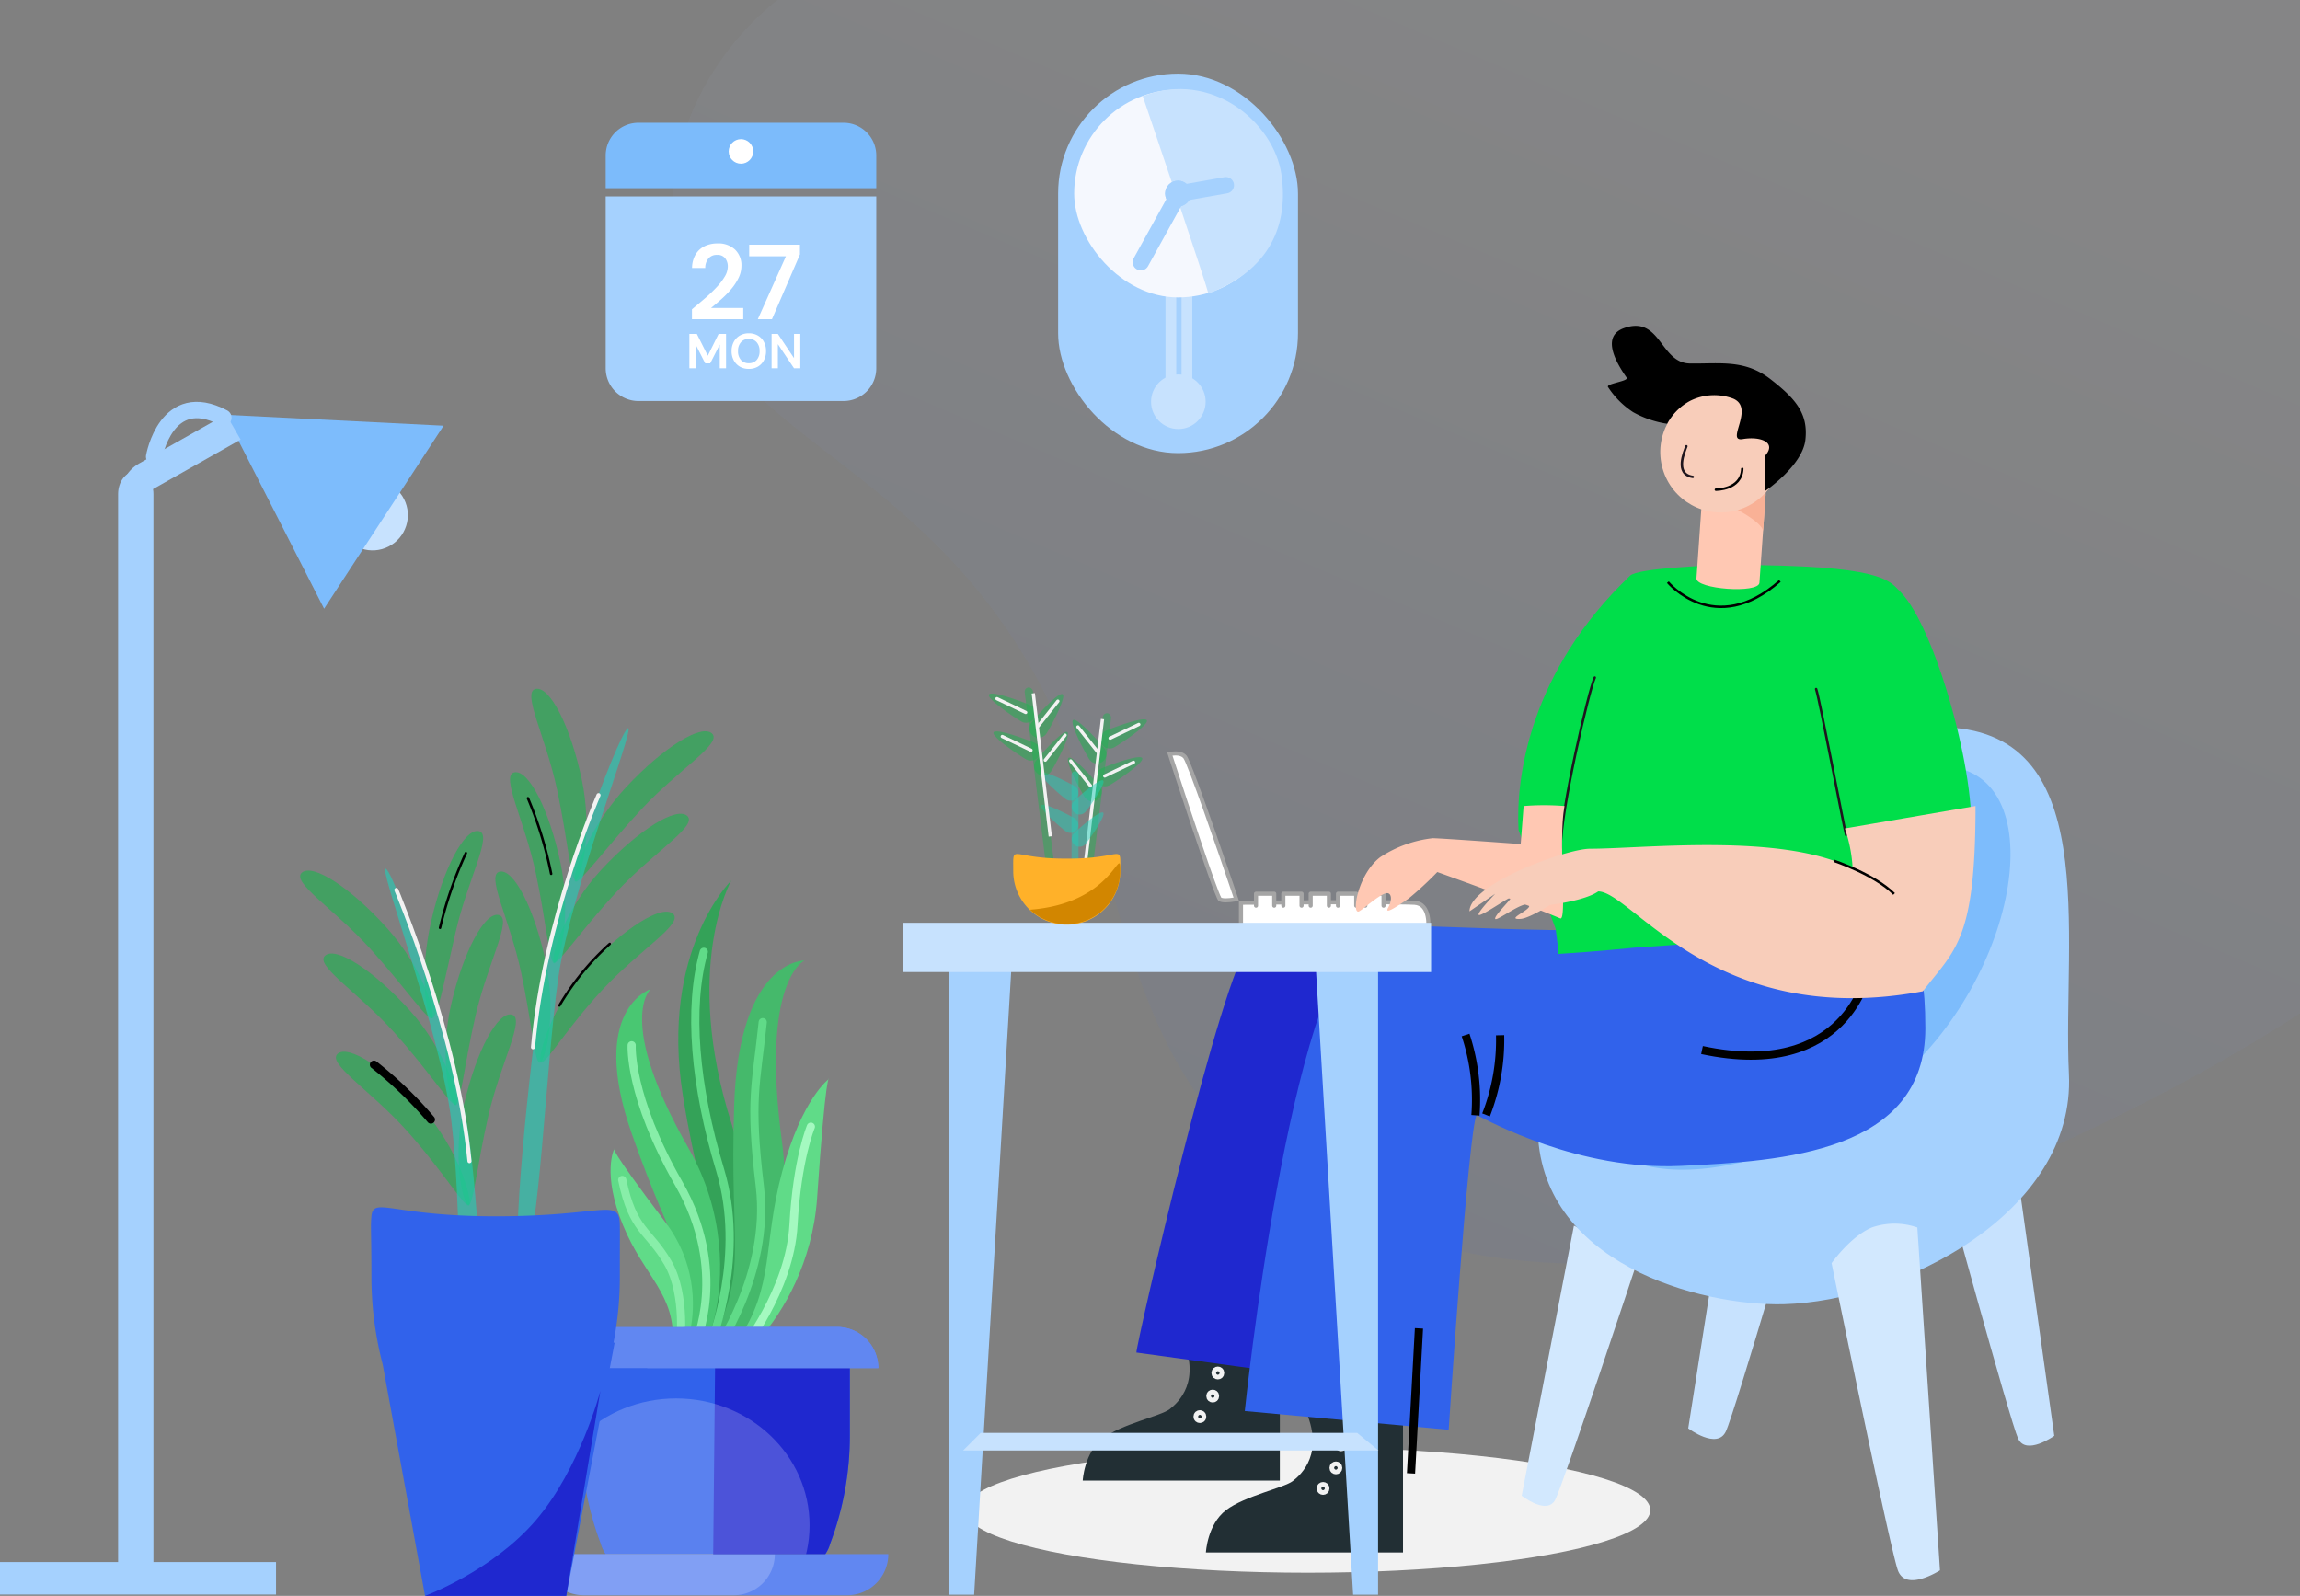 <svg xmlns="http://www.w3.org/2000/svg" xmlns:xlink="http://www.w3.org/1999/xlink" width="281" height="194.997" viewBox="0 0 281 194.997">
  <rect x="0" y="0" width="281" height="194.997" fill="#808080" stroke="none"/>
  <defs>
    <linearGradient id="linear-gradient" x1="0.917" y1="0.192" x2="0.5" y2="1" gradientUnits="objectBoundingBox">
      <stop offset="0" stop-color="#eaf0fc"/>
      <stop offset="1" stop-color="#3162eb"/>
    </linearGradient>
    <clipPath id="clip-path">
      <rect id="Rectangle_4" data-name="Rectangle 4" width="50.119" height="58.533" fill="#fff" stroke="#707070" stroke-width="1"/>
    </clipPath>
    <clipPath id="clip-path-2">
      <path id="Path_2963" data-name="Path 2963" d="M5806.175-6894.563a4.305,4.305,0,0,1-.606-1.307,37.282,37.282,0,0,1-2.394-13.2v-8.518h32.835v8.518a37.282,37.282,0,0,1-2.394,13.2,4.3,4.3,0,0,1-.606,1.307Z" transform="translate(-5803.176 6917.588)" fill="#1f28cf" opacity="0.8"/>
    </clipPath>
  </defs>
  <g id="charachter" transform="translate(-1192 -151)">
    <path id="bg" d="M41.6,0h186V123.82s-58.08,39.013-103.25,28.93S87.605,107.3,72.374,81.257,34.507,53.22,29.671,32.665,41.6,0,41.6,0Z" transform="translate(1245.401 151)" opacity="0.05" fill="url(#linear-gradient)"/>
    <g id="charachter-2" data-name="charachter" transform="translate(1259 178)">
      <g id="Group_2093" data-name="Group 2093" transform="translate(75.601 64.806)">
        <g id="Path_1541" data-name="Path 1541" transform="translate(-5244.629 -1869.637)" fill="#fff" stroke-linecap="round" stroke-linejoin="round">
          <path d="M 5276.534 1891.096 L 5253.643 1891.096 L 5253.643 1888.137 C 5255.093 1888.125 5262.583 1888.068 5268.266 1888.068 C 5271.954 1888.068 5274.167 1888.092 5274.846 1888.138 C 5275.327 1888.172 5275.697 1888.352 5275.976 1888.692 C 5276.562 1889.406 5276.562 1890.606 5276.534 1891.096 Z" stroke="none"/>
          <path d="M 5268.265 1888.318 C 5262.854 1888.318 5255.805 1888.37 5253.893 1888.385 L 5253.893 1890.846 L 5276.295 1890.846 C 5276.302 1890.26 5276.214 1889.375 5275.782 1888.85 C 5275.549 1888.567 5275.237 1888.416 5274.829 1888.388 C 5274.156 1888.342 5271.948 1888.318 5268.266 1888.318 L 5268.265 1888.318 M 5268.266 1887.818 C 5271.447 1887.818 5274.09 1887.836 5274.863 1887.889 C 5277.181 1888.049 5276.764 1891.346 5276.764 1891.346 L 5253.393 1891.346 L 5253.393 1887.889 C 5253.393 1887.889 5261.905 1887.818 5268.266 1887.818 Z" stroke="none" fill="#a5a5a5"/>
        </g>
        <g id="Path_1542" data-name="Path 1542" transform="translate(-5239.999 -1822.472)" fill="#fff" stroke-linecap="round" stroke-linejoin="round">
          <path d="M 5247.156 1840.681 C 5246.692 1840.681 5246.503 1840.596 5246.429 1840.54 C 5245.955 1839.908 5242.553 1829.697 5240.319 1822.797 C 5240.494 1822.761 5240.745 1822.722 5241.014 1822.722 C 5241.543 1822.722 5241.933 1822.866 5242.173 1823.151 C 5242.688 1823.763 5246.166 1833.781 5248.437 1840.537 C 5248.131 1840.596 5247.615 1840.681 5247.156 1840.681 Z" stroke="none"/>
          <path d="M 5247.156 1840.431 C 5247.475 1840.431 5247.826 1840.388 5248.107 1840.342 C 5245.944 1833.916 5242.517 1824.044 5241.979 1823.309 C 5241.789 1823.085 5241.464 1822.972 5241.014 1822.972 C 5240.885 1822.972 5240.76 1822.982 5240.646 1822.996 C 5242.743 1829.463 5246.04 1839.358 5246.61 1840.357 C 5246.668 1840.383 5246.82 1840.431 5247.156 1840.431 M 5247.156 1840.931 C 5246.785 1840.931 5246.444 1840.879 5246.259 1840.724 C 5245.703 1840.257 5239.999 1822.619 5239.999 1822.619 C 5239.999 1822.619 5240.466 1822.472 5241.014 1822.472 C 5241.487 1822.472 5242.02 1822.581 5242.364 1822.99 C 5243.106 1823.871 5248.763 1840.724 5248.763 1840.724 C 5248.763 1840.724 5247.897 1840.931 5247.156 1840.931 Z" stroke="none" fill="#a5a5a5"/>
        </g>
        <path id="Path_1543" data-name="Path 1543" d="M5233.5,1886.461V1885h2.226v1.461" transform="translate(-5222.649 -1867.603)" fill="#fff" stroke="#a5a5a5" stroke-linecap="round" stroke-linejoin="round" stroke-width="0.5"/>
        <path id="Path_1544" data-name="Path 1544" d="M5233.5,1886.461V1885h2.226v1.461" transform="translate(-5219.311 -1867.603)" fill="#fff" stroke="#a5a5a5" stroke-linecap="round" stroke-linejoin="round" stroke-width="0.5"/>
        <path id="Path_1545" data-name="Path 1545" d="M5233.5,1886.461V1885h2.226v1.461" transform="translate(-5215.971 -1867.603)" fill="#fff" stroke="#a5a5a5" stroke-linecap="round" stroke-linejoin="round" stroke-width="0.5"/>
        <path id="Path_1546" data-name="Path 1546" d="M5233.5,1886.461V1885h2.226v1.461" transform="translate(-5212.633 -1867.603)" fill="#fff" stroke="#a5a5a5" stroke-linecap="round" stroke-linejoin="round" stroke-width="0.5"/>
        <path id="Path_1547" data-name="Path 1547" d="M5233.5,1886.461V1885h2.226v1.461" transform="translate(-5209.294 -1867.603)" fill="#fff" stroke="#a5a5a5" stroke-linecap="round" stroke-linejoin="round" stroke-width="0.5"/>
      </g>
      <g id="Group_2499" data-name="Group 2499" transform="translate(-67 13.165)">
        <circle id="Ellipse_267" data-name="Ellipse 267" cx="4.312" cy="4.312" r="4.312" transform="matrix(0.454, 0.891, -0.891, 0.454, 47.403, 16.975)" fill="#c7e2fe"/>
        <path id="Path_2294" data-name="Path 2294" d="M4.318,134.782H0V2.769C0,1.24.967,0,2.159,0S4.318,1.24,4.318,2.769Z" transform="translate(14.429 17.429)" fill="#a5d1fe"/>
        <path id="Polygon_10" data-name="Polygon 10" d="M13.3,0l13.3,23.16H0Z" transform="matrix(0.454, 0.891, -0.891, 0.454, 48.156, 0)" fill="#7dbcfc"/>
        <path id="Path_2293" data-name="Path 2293" d="M.109,0H3.672L3.563,12.209c0,1.633-.8,2.957-1.782,2.957S0,13.841,0,12.209Z" transform="translate(27.563 10.365) rotate(60)" fill="#a5d1fe"/>
        <rect id="Rectangle_283" data-name="Rectangle 283" width="33.725" height="3.972" transform="translate(0 150.701)" fill="#a5d1fe"/>
        <path id="Path_2295" data-name="Path 2295" d="M6.938,0S7.7,8.553,0,6.79" transform="matrix(-0.966, -0.259, 0.259, -0.966, 25.531, 17.429)" fill="none" stroke="#a5d1fe" stroke-linecap="round" stroke-width="2"/>
      </g>
      <g id="Group_2513" data-name="Group 2513" transform="translate(50.933 149.87)">
        <ellipse id="Ellipse_383" data-name="Ellipse 383" cx="41.847" cy="7.649" rx="41.847" ry="7.649" fill="#f2f2f2"/>
      </g>
      <g id="Group_2512" data-name="Group 2512" transform="translate(118.913 61.859)">
        <g id="Group_1" data-name="Group 1">
          <path id="Path_5" data-name="Path 5" d="M1543.78,431.1l-6.38,33s3.092,2.441,4.1.488,10.123-29.424,10.123-29.424Z" transform="translate(-1537.4 -370.201)" fill="#d2e8fe"/>
          <path id="Path_6" data-name="Path 6" d="M1605.726,393.4l-5.826,37.041s3.515,2.637,4.59.391c1.074-2.213,10.122-33.2,10.122-33.2Z" transform="translate(-1579.557 -344.772)" fill="#c7e2fe"/>
          <path id="Path_7" data-name="Path 7" d="M1704.093,400.1l5.013,35.771s-3.45,2.474-4.427.325-9.179-32.126-9.179-32.126Z" transform="translate(-1644.04 -349.291)" fill="#c7e2fe"/>
          <path id="Path_8" data-name="Path 8" d="M1592.451,244c20.115,0,15.038,25.323,15.851,42.379s-20.636,27.732-34.827,28.122c-10.09.26-30.075-4.947-30.075-21.775C1543.335,266.361,1572.336,244,1592.451,244Z" transform="translate(-1541.447 -244)" fill="#a5d1fe"/>
          <path id="Path_9" data-name="Path 9" d="M1604.42,258.506c13.128,1.627,7.866,27.938-8.505,39.948-12.953,10.709-36.715,14.615-36.715-1.595S1585.411,256.422,1604.42,258.506Z" transform="translate(-1552.104 -253.699)" fill="#7dbcfc"/>
          <path id="Path_10" data-name="Path 10" d="M1664.181,430.781l2.767,41.891s-4.166,2.7-5.143,0-8.1-37.529-8.1-37.529,2.279-3.255,4.915-4.362A8.446,8.446,0,0,1,1664.181,430.781Z" transform="translate(-1615.846 -369.654)" fill="#d2e8fe"/>
        </g>
      </g>
      <g id="Group_2495" data-name="Group 2495" transform="translate(65.28 12.289)">
        <g id="Group_2492" data-name="Group 2492" transform="translate(0 73.838)">
          <g id="Group_2290" data-name="Group 2290" transform="translate(15.049 58.971)">
            <path id="Path_2265" data-name="Path 2265" d="M264.992,396.523V413.7H240.91s.177-3.423,2.453-5.164,7.08-2.732,8.151-3.553,3.971-3.449,1.463-8.883" transform="translate(-240.91 -396.105)" fill="#222f34"/>
            <g id="Ellipse_258" data-name="Ellipse 258" transform="translate(15.724 3.658)" fill="none" stroke="#f2f2f2" stroke-width="1">
              <ellipse cx="0.784" cy="0.784" rx="0.784" ry="0.784" stroke="none"/>
              <ellipse cx="0.784" cy="0.784" rx="0.284" ry="0.284" fill="none"/>
            </g>
            <g id="Ellipse_259" data-name="Ellipse 259" transform="translate(15.097 6.479)" fill="none" stroke="#f2f2f2" stroke-width="1">
              <ellipse cx="0.784" cy="0.784" rx="0.784" ry="0.784" stroke="none"/>
              <ellipse cx="0.784" cy="0.784" rx="0.284" ry="0.284" fill="none"/>
            </g>
            <g id="Ellipse_260" data-name="Ellipse 260" transform="translate(13.53 8.987)" fill="none" stroke="#f2f2f2" stroke-width="1">
              <ellipse cx="0.784" cy="0.784" rx="0.784" ry="0.784" stroke="none"/>
              <ellipse cx="0.784" cy="0.784" rx="0.284" ry="0.284" fill="none"/>
            </g>
          </g>
          <g id="Group_2291" data-name="Group 2291" transform="translate(0 50.193)">
            <path id="Path_2265-2" data-name="Path 2265" d="M264.992,396.523V413.7H240.91s.177-3.423,2.453-5.164,7.08-2.732,8.151-3.553,3.971-3.449,1.463-8.883" transform="translate(-240.91 -396.105)" fill="#222f34"/>
            <g id="Ellipse_258-2" data-name="Ellipse 258" transform="translate(15.724 3.658)" fill="none" stroke="#f2f2f2" stroke-width="1">
              <ellipse cx="0.784" cy="0.784" rx="0.784" ry="0.784" stroke="none"/>
              <ellipse cx="0.784" cy="0.784" rx="0.284" ry="0.284" fill="none"/>
            </g>
            <g id="Ellipse_259-2" data-name="Ellipse 259" transform="translate(15.097 6.479)" fill="none" stroke="#f2f2f2" stroke-width="1">
              <ellipse cx="0.784" cy="0.784" rx="0.784" ry="0.784" stroke="none"/>
              <ellipse cx="0.784" cy="0.784" rx="0.284" ry="0.284" fill="none"/>
            </g>
            <g id="Ellipse_260-2" data-name="Ellipse 260" transform="translate(13.53 8.987)" fill="none" stroke="#f2f2f2" stroke-width="1">
              <ellipse cx="0.784" cy="0.784" rx="0.784" ry="0.784" stroke="none"/>
              <ellipse cx="0.784" cy="0.784" rx="0.284" ry="0.284" fill="none"/>
            </g>
          </g>
          <path id="Path_2267" data-name="Path 2267" d="M234.908,226.166c-1.615-.479-17.678-3.1-21.173.344s-13.914,48.914-13.914,50.05l24.635,3.383-4.391-25.227" transform="translate(-193.264 -224.421)" fill="#1f28cf"/>
          <path id="Path_2268" data-name="Path 2268" d="M99.624,225.513c.4,2.015,3.057,1.109,3.057,12.085,0,15.181-17.468,16.251-29.895,16.829s-23.407-5.464-24.926-6.219c-1.009,1.684-3.417,38.457-3.417,38.457l-24.911-2.29s5.413-52.419,14.973-58.862c1.8-1.2,17.244.6,34.611,0C78.986,225.619,98.9,225.39,99.624,225.513Z" transform="translate(0.268 -225.091)" fill="#3162eb"/>
          <path id="Path_2269" data-name="Path 2269" d="M5194.493,1945.315a25.178,25.178,0,0,0-1.205-9.815" transform="translate(-5146.512 -1922.163)" fill="none" stroke="#000" stroke-width="1"/>
          <path id="Path_2270" data-name="Path 2270" d="M.073,0A25.175,25.175,0,0,0,1.278,9.815" transform="translate(49.346 23.125) rotate(-163)" fill="none" stroke="#000" stroke-width="1"/>
          <path id="Path_2271" data-name="Path 2271" d="M6.112,0,0,16.664" transform="translate(35.236 50.971) rotate(-17)" fill="none" stroke="#000" stroke-width="1"/>
          <path id="Path_2272" data-name="Path 2272" d="M20.063,0S17.772,13.221,0,9.744" transform="matrix(1, 0.017, -0.017, 1, 75.826, 5.432)" fill="none" stroke="#000" stroke-width="1"/>
        </g>
        <g id="Group_2224" data-name="Group 2224" transform="translate(33.368 26.192)">
          <path id="Path_2409" data-name="Path 2409" d="M9.285,130.8,4.757,118.75C4.4,112.318,6.127,99.334,18.4,87.661c.868-.872,9.457-1.3,12.537-1.3,18.361,0,19.072,1.883,20.458,3.266,4.292,4.285,9.47,22.871,8.576,30.375S42.1,131.522,42.1,131.522l-23.038,1.587s-5.057.518-9.427.775C9.542,132.544,9.285,130.8,9.285,130.8Z" transform="translate(15.12 -82.808)" fill="#00de4a"/>
          <path id="Path_2412" data-name="Path 2412" d="M12.128.618S3.918-2.927,0,6.962" transform="matrix(-0.891, -0.454, 0.454, -0.891, 48.647, 11.709)" fill="none" stroke="#000" stroke-width="0.3"/>
          <path id="Path_2413" data-name="Path 2413" d="M139.343,130.08c-.715,1.522-4.163,16.17-4.163,20.812" transform="translate(-110.154 -112.766)" fill="none" stroke="#1f161e" stroke-linecap="round" stroke-miterlimit="10" stroke-width="0.3"/>
          <path id="Path_2414" data-name="Path 2414" d="M49.26,134c.436,1.254,3.263,16.245,3.659,17.821" transform="translate(6.974 -115.286)" fill="none" stroke="#1f161e" stroke-linecap="round" stroke-miterlimit="10" stroke-width="0.3"/>
          <path id="Path_2415" data-name="Path 2415" d="M131,181.723c1.031,0,10.756.715,10.756.715l.357-4.646a30.86,30.86,0,0,1,5,0c-.8,4.02.357,14.169-.536,13.722-4.839-2.027-15.009-5.657-15.009-5.657a42.6,42.6,0,0,1-3.513,3.248c-.919.613-3.063,2.144-2.5,1.123s.4-1.871-.2-1.787c-.854.113-3.075,2.185-3.42,2.246-.849.15-.008-4.628,2.666-6.652A14.645,14.645,0,0,1,131,181.723Z" transform="translate(-121.615 -144.783)" fill="#ffc8b3"/>
          <path id="Path_2416" data-name="Path 2416" d="M65.822,177c0,16.47-2.5,17.51-6.432,22.632-25.372,4.765-35.56-12.2-39.666-12.2-1.62,1.152-5.861,1.644-5.861,1.644s-2.565,1.655-3.645,1.715c-1.992.111,1.644-1.215,1-1.715s-3.892,2.033-4.074,1.715,1.715-2.144,1.93-2.573-3.3,2.083-3.883,2.1,1.953-2.6,1.953-2.6L4,189.865c0-3.338,11.839-7.647,14.723-7.647,6.49,0,23.692-2,32.09,2.466a17.7,17.7,0,0,0-.953-4.943Z" transform="translate(9.887 -143.991)" fill="#f8cdba"/>
          <path id="Path_2417" data-name="Path 2417" d="M1720.5,512.5s4.948,1.649,7.347,4.048" transform="translate(-1662.089 -472.798)" fill="none" stroke="#000" stroke-width="0.3"/>
        </g>
        <g id="Group_2494" data-name="Group 2494" transform="translate(61.921 0)">
          <g id="Group_2091" data-name="Group 2091" transform="matrix(0.998, 0.07, -0.07, 0.998, 7.246, 5.83)">
            <path id="Path_1598" data-name="Path 1598" d="M0,10.8c0,1.332,7.71,1.371,7.71,0V0H0Z" transform="translate(7.586 14.263)" fill="#ffc8b3"/>
            <path id="Path_1597" data-name="Path 1597" d="M0,2.752c.7,0,5.2,1.984,5.2,3.094V0C4.081,0,0,2.752,0,2.752Z" transform="translate(10.095 12.945)" fill="#f9b196"/>
            <ellipse id="Ellipse_99" data-name="Ellipse 99" cx="7.386" cy="7.386" rx="7.386" ry="7.386" transform="translate(18.934 13.881) rotate(160)" fill="#f8cdba"/>
            <path id="Path_1596" data-name="Path 1596" d="M0,3.813C.388,3.264,2.365.941.274,0" transform="translate(6.532 12.644) rotate(160)" fill="none" stroke="#1f161e" stroke-linecap="round" stroke-miterlimit="10" stroke-width="0.3"/>
            <path id="Path_1594" data-name="Path 1594" d="M3.8.16S.817-.738,0,1.718" transform="translate(12.819 12.95) rotate(160)" fill="none" stroke="#000" stroke-linecap="round" stroke-width="0.3"/>
            <ellipse id="Ellipse_100" data-name="Ellipse 100" cx="1.991" cy="1.991" rx="1.991" ry="1.991" transform="translate(17.744 9.589) rotate(160)" fill="#f8cdba"/>
          </g>
          <path id="Path_1728" data-name="Path 1728" d="M3.639,0S-.245,3.908.012,7.077s2.045,4.668,5.61,6.466,6.423.642,10.021,0,4.625,5.139,8.736,2.7c2.355-1.4.578-3.893-1.481-5.871-.4-.382,2.441-1.211,2-1.575a10.433,10.433,0,0,0-3.584-2.417,12.375,12.375,0,0,0-4.343-.6,6.9,6.9,0,0,1-2.2,3.262A6.568,6.568,0,0,1,9.6,10.331c-2.826-.642,0-5.4-2.056-4.625s-4.176.409-3.084-1.454C4.531,4.141,3.639,0,3.639,0Z" transform="translate(25.031 21.402) rotate(-169)"/>
        </g>
      </g>
      <g id="Group_2094" data-name="Group 2094" transform="translate(43.363 85.757)">
        <path id="Path_2288" data-name="Path 2288" d="M7.621,0H0L4.573,76.905H7.621Z" transform="translate(50.38 5.196)" fill="#a5d1fe"/>
        <path id="Path_2287" data-name="Path 2287" d="M0,0H7.621L3.048,76.905H0Z" transform="translate(5.603 5.196)" fill="#a5d1fe"/>
        <path id="Path_1802" data-name="Path 1802" d="M5811.1,1861H5765.1l-2.15,2.149H5813.7Z" transform="translate(-5755.648 -1798.672)" fill="#c7e2fe"/>
        <rect id="Rectangle_220" data-name="Rectangle 220" width="64.478" height="6.018" fill="#c7e2fe"/>
      </g>
      <g id="Group_3192" data-name="Group 3192" transform="translate(-5.466 77.671)">
        <g id="Mask_Group_39" data-name="Mask Group 39" clip-path="url(#clip-path)">
          <g id="Group_3003" data-name="Group 3003" transform="translate(11.771 2.927)">
            <path id="Path_2947" data-name="Path 2947" d="M-6823.948-6385.3c-3.263,9.109,8.731-6.119,2.734-25.118s0-29.585,0-29.585-8.73,8.557-5.909,26.25S-6820.685-6394.4-6823.948-6385.3Z" transform="translate(6837.247 6440)" fill="#34a258"/>
            <path id="Path_2949" data-name="Path 2949" d="M3.7,47.521c-2.184,10.125,9.92-6.286,3.511-25.227S5.676,0,5.676,0-2.239,1.365.624,19.053,5.881,37.4,3.7,47.521Z" transform="translate(19.411 8.685) rotate(11)" fill="#45b96b"/>
            <path id="Path_2951" data-name="Path 2951" d="M3.7,42.518c-2.184,9.059,9.92-5.624,3.511-22.571S5.676,0,5.676,0-2.239,1.222.624,17.047,5.881,33.459,3.7,42.518Z" transform="translate(0.584 14.149) rotate(-9)" fill="#49c772"/>
            <path id="Path_2953" data-name="Path 2953" d="M1.67,33.968c-2.184,7.922,7.612-4.531,3.511-19.74S1.825.013,1.825.013-.521,3.252.107,12.571,3.855,26.046,1.67,33.968Z" transform="matrix(0.946, 0.326, -0.326, 0.946, 26.262, 23.618)" fill="#60db88"/>
            <path id="Path_2955" data-name="Path 2955" d="M1.67,24.948c-2.184,5.819,7.612-3.327,3.511-14.5S1.825.01,1.825.01-.521,2.388.107,9.232,3.855,19.129,1.67,24.948Z" transform="translate(0 33.297) rotate(-17)" fill="#60db88"/>
            <path id="Path_2948" data-name="Path 2948" d="M-6813.9-6362.527s4.146-10.442,1.029-20.787-3.938-19.821-2-26.686" transform="translate(6827.552 6418.702)" fill="none" stroke="#60db88" stroke-linecap="round" stroke-linejoin="round" stroke-width="1"/>
            <path id="Path_2950" data-name="Path 2950" d="M1.962,40.623S6.8,30.083,3.482,19.767.688,7.689,0,0" transform="translate(19.881 17.298) rotate(11)" fill="none" stroke="#60db88" stroke-linecap="round" stroke-linejoin="round" stroke-width="1"/>
            <path id="Path_2952" data-name="Path 2952" d="M-6835.486-6307.508s4.119-8.872-2.008-19.572-5.762-16.919-5.762-16.919" transform="translate(6847.125 6364.121)" fill="none" stroke="#88eea9" stroke-linecap="round" stroke-linejoin="round" stroke-width="1"/>
            <path id="Path_2954" data-name="Path 2954" d="M-6806.6-6289.436s5.926-7.316,6.365-15.365,2.121-12,2.121-12" transform="translate(6823.875 6346.871)" fill="none" stroke="#a4f9c0" stroke-linecap="round" stroke-linejoin="round" stroke-width="1"/>
            <path id="Path_2956" data-name="Path 2956" d="M-6839.362-6278.586s.864-6.292-1.478-10.316-4.243-3.8-5.56-10.1" transform="translate(6849.116 6335.583)" fill="none" stroke="#88eea9" stroke-linecap="round" stroke-width="1"/>
          </g>
        </g>
        <path id="Path_2962" data-name="Path 2962" d="M5806.175-6894.563a4.305,4.305,0,0,1-.606-1.307,37.282,37.282,0,0,1-2.394-13.2v-8.518h32.835v8.518a37.282,37.282,0,0,1-2.394,13.2,4.3,4.3,0,0,1-.606,1.307Z" transform="translate(-5793.718 6979.789)" fill="#3162eb"/>
        <path id="Path_2959" data-name="Path 2959" d="M5787.732-6812.326a5.026,5.026,0,0,1-5.026-5.026h42.239a5.026,5.026,0,0,1-5.026,5.026" transform="translate(-5777.95 6902.578)" fill="#6187f1"/>
        <path id="Path_2960" data-name="Path 2960" d="M5787.732-6812.326a5.026,5.026,0,0,1-5.026-5.026h28.375a5.025,5.025,0,0,1-5.026,5.026" transform="translate(-5777.95 6902.578)" fill="#fff" opacity="0.2"/>
        <path id="Path_2961" data-name="Path 2961" d="M5873.678-6917.588h16.461v8.518a37.27,37.27,0,0,1-2.393,13.2,4.272,4.272,0,0,1-.606,1.307h-13.693Z" transform="translate(-5847.847 6979.789)" fill="#1f28cf"/>
        <path id="Rectangle_5" data-name="Rectangle 5" d="M0,0H39.795a0,0,0,0,1,0,0V0a5.027,5.027,0,0,1-5.027,5.027H5.027A5.027,5.027,0,0,1,0,0V0A0,0,0,0,1,0,0Z" transform="translate(45.773 62.498) rotate(-180)" fill="#6187f1"/>
        <path id="Rectangle_6" data-name="Rectangle 6" d="M0,0H28.22a0,0,0,0,1,0,0V0a5.027,5.027,0,0,1-5.027,5.027H5.027A5.027,5.027,0,0,1,0,0V0A0,0,0,0,1,0,0Z" transform="translate(45.773 62.498) rotate(180)" fill="#6187f1"/>
        <g id="Mask_Group_40" data-name="Mask Group 40" transform="translate(9.458 62.201)" clip-path="url(#clip-path-2)">
          <path id="Path_2964" data-name="Path 2964" d="M16.309,0c9.007,0,16.309,6.942,16.309,15.505S25.317,31.01,16.309,31.01,0,24.069,0,15.505,7.3,0,16.309,0Z" transform="translate(-4.702 4)" fill="#fff" opacity="0.2"/>
        </g>
      </g>
      <g id="Group_2497" data-name="Group 2497" transform="translate(53.078 55.742)">
        <g id="Group_2205" data-name="Group 2205" transform="translate(7.675 3.146)">
          <g id="Group_2204" data-name="Group 2204" transform="translate(10.341 23.787) rotate(-173)">
            <rect id="Rectangle_239" data-name="Rectangle 239" width="1.007" height="22.019" rx="0.503" transform="translate(5.008 0)" fill="#1cb54f" opacity="0.44"/>
            <path id="Path_2254" data-name="Path 2254" d="M5.1,2.265A1.132,1.132,0,1,0,5.1,0C4.47,0,0,.507,0,1.132S4.47,2.265,5.1,2.265Z" transform="translate(0 16.153) rotate(-34)" fill="#1cb54f" opacity="0.49"/>
            <path id="Path_2257" data-name="Path 2257" d="M5.1,2.265A1.132,1.132,0,1,0,5.1,0C4.47,0,0,.507,0,1.132S4.47,2.265,5.1,2.265Z" transform="translate(0 20.809) rotate(-34)" fill="#1cb54f" opacity="0.49"/>
            <path id="Path_2255" data-name="Path 2255" d="M5.1,2.265A1.132,1.132,0,0,0,5.1,0C4.47,0,0,.507,0,1.132S4.47,2.265,5.1,2.265Z" transform="translate(8.735 16.787) rotate(-132)" fill="#1cb54f" opacity="0.49"/>
            <path id="Path_2256" data-name="Path 2256" d="M5.1,2.265A1.132,1.132,0,0,0,5.1,0C4.47,0,0,.507,0,1.132S4.47,2.265,5.1,2.265Z" transform="translate(8.735 21.442) rotate(-132)" fill="#1cb54f" opacity="0.49"/>
            <path id="Path_2262" data-name="Path 2262" d="M.071,17.612,0,0" transform="translate(5.96 3.626)" fill="none" stroke="#f2f2f2" stroke-width="0.4"/>
          </g>
          <path id="Path_2266" data-name="Path 2266" d="M2.2,3.209,0,0" transform="matrix(-0.998, 0.07, -0.07, -0.998, 6.36, 5.981)" fill="none" stroke="#f2f2f2" stroke-linecap="round" stroke-width="0.4"/>
          <path id="Path_2267-2" data-name="Path 2267" d="M2.2,0,0,3.209" transform="translate(9.476 1.528) rotate(30)" fill="none" stroke="#f2f2f2" stroke-linecap="round" stroke-width="0.4"/>
          <path id="Path_2265-3" data-name="Path 2265" d="M2.2,3.209,0,0" transform="matrix(-0.998, 0.07, -0.07, -0.998, 5.479, 10.133)" fill="none" stroke="#f2f2f2" stroke-linecap="round" stroke-width="0.4"/>
          <path id="Path_2268-2" data-name="Path 2268" d="M2.2,0,0,3.209" transform="translate(8.825 6.149) rotate(30)" fill="none" stroke="#f2f2f2" stroke-linecap="round" stroke-width="0.4"/>
        </g>
        <g id="Group_2199" data-name="Group 2199" transform="translate(6.603 10.934)">
          <rect id="Rectangle_239-2" data-name="Rectangle 239" width="0.851" height="12.871" rx="0.425" transform="translate(4.234 0.564)" fill="#22cfb8" opacity="0.44"/>
          <path id="Path_2254-2" data-name="Path 2254" d="M4.308,0a.957.957,0,1,1,0,1.915C3.779,1.915,0,1.486,0,.957S3.779,0,4.308,0Z" transform="translate(1.071 3.936) rotate(34)" fill="#22cfb8" opacity="0.49"/>
          <path id="Path_2257-2" data-name="Path 2257" d="M4.308,0a.957.957,0,1,1,0,1.915C3.779,1.915,0,1.486,0,.957S3.779,0,4.308,0Z" transform="translate(1.071 0) rotate(34)" fill="#22cfb8" opacity="0.49"/>
          <path id="Path_2255-2" data-name="Path 2255" d="M4.308,0a.957.957,0,0,1,0,1.915C3.779,1.915,0,1.486,0,.957S3.779,0,4.308,0Z" transform="translate(8.808 6.269) rotate(132)" fill="#22cfb8" opacity="0.49"/>
          <path id="Path_2256-2" data-name="Path 2256" d="M4.308,0a.957.957,0,0,1,0,1.915C3.779,1.915,0,1.486,0,.957S3.779,0,4.308,0Z" transform="translate(8.808 2.333) rotate(132)" fill="#22cfb8" opacity="0.49"/>
        </g>
        <g id="Group_2200" data-name="Group 2200" transform="translate(0 1.27) rotate(-7)">
          <rect id="Rectangle_239-3" data-name="Rectangle 239" width="1.007" height="22.019" rx="0.503" transform="translate(5.008 0.667)" fill="#1cb54f" opacity="0.44"/>
          <path id="Path_2254-3" data-name="Path 2254" d="M5.1,0a1.132,1.132,0,1,1,0,2.265C4.47,2.265,0,1.758,0,1.132S4.47,0,5.1,0Z" transform="translate(1.266 4.655) rotate(34)" fill="#1cb54f" opacity="0.49"/>
          <path id="Path_2257-3" data-name="Path 2257" d="M5.1,0a1.132,1.132,0,1,1,0,2.265C4.47,2.265,0,1.758,0,1.132S4.47,0,5.1,0Z" transform="translate(1.266 0) rotate(34)" fill="#1cb54f" opacity="0.49"/>
          <path id="Path_2255-3" data-name="Path 2255" d="M5.1,0a1.132,1.132,0,0,1,0,2.265C4.47,2.265,0,1.758,0,1.132S4.47,0,5.1,0Z" transform="translate(10.418 7.415) rotate(132)" fill="#1cb54f" opacity="0.49"/>
          <path id="Path_2256-3" data-name="Path 2256" d="M5.1,0a1.132,1.132,0,0,1,0,2.265C4.47,2.265,0,1.758,0,1.132S4.47,0,5.1,0Z" transform="translate(10.418 2.759) rotate(132)" fill="#1cb54f" opacity="0.49"/>
          <path id="Path_2262-2" data-name="Path 2262" d="M.071,0,0,17.612" transform="translate(5.96 1.448)" fill="none" stroke="#f2f2f2" stroke-width="0.4"/>
        </g>
        <path id="Path_2252" data-name="Path 2252" d="M6.489,56.85c7.082.053,6.535-2.036,6.535,1.54a6.535,6.535,0,0,1-13.07,0C-.047,54.814-.487,56.9,6.489,56.85Z" transform="translate(3.761 -34.679)" fill="#ffb129"/>
        <path id="Path_2253" data-name="Path 2253" d="M16.23,71a6.548,6.548,0,0,0,11.027-4.7C27.258,62.722,26.638,70.228,16.23,71Z" transform="translate(-10.472 -42.588)" fill="#d28600"/>
        <path id="Path_2260" data-name="Path 2260" d="M2.2,0,0,3.209" transform="matrix(0.998, 0.07, -0.07, 0.998, 6.969, 2.78)" fill="none" stroke="#f2f2f2" stroke-linecap="round" stroke-width="0.4"/>
        <path id="Path_2264" data-name="Path 2264" d="M2.2,3.209,0,0" transform="translate(5.234 4.307) rotate(150)" fill="none" stroke="#f2f2f2" stroke-linecap="round" stroke-width="0.4"/>
        <path id="Path_2261" data-name="Path 2261" d="M2.2,0,0,3.209" transform="matrix(0.998, 0.07, -0.07, 0.998, 7.85, 6.932)" fill="none" stroke="#f2f2f2" stroke-linecap="round" stroke-width="0.4"/>
        <path id="Path_2263" data-name="Path 2263" d="M2.2,3.209,0,0" transform="translate(5.885 8.928) rotate(150)" fill="none" stroke="#f2f2f2" stroke-linecap="round" stroke-width="0.4"/>
      </g>
      <g id="Group_2496" data-name="Group 2496" transform="translate(-33.69 55.828)">
        <path id="Path_2233" data-name="Path 2233" d="M3.2,0c1.769,0,0,9.989,0,20.942s.739,19.218,0,18.725S0,30.788,0,19.834,1.434,0,3.2,0Z" transform="translate(20.105 66.197)" fill="#1cb54f" opacity="0.61"/>
        <g id="Group_2197" data-name="Group 2197" transform="matrix(-0.999, 0.035, -0.035, -0.999, 56.505, 71.502)">
          <path id="Path_2242" data-name="Path 2242" d="M3.209,23.842c1.772,0,0-6,0-12.581s.74-11.545,0-11.249S0,5.347,0,11.927,1.437,23.842,3.209,23.842Z" transform="matrix(0.985, -0.174, 0.174, 0.985, 14.603, 48.065)" fill="#1cb54f" opacity="0.61"/>
          <path id="Path_2247" data-name="Path 2247" d="M3.209,0c1.772,0,0,6,0,12.581s.774,12.337.033,12.041S0,18.5,0,11.915,1.437,0,3.209,0Z" transform="translate(2.826 67.055) rotate(-135)" fill="#1cb54f" opacity="0.61"/>
          <path id="Path_2243" data-name="Path 2243" d="M3.209,23.842c1.772,0,0-6,0-12.581s.74-11.545,0-11.249S0,5.347,0,11.927,1.437,23.842,3.209,23.842Z" transform="matrix(0.985, -0.174, 0.174, 0.985, 17.559, 37.964)" fill="#1cb54f" opacity="0.61"/>
          <path id="Path_2246" data-name="Path 2246" d="M3.209,0c1.772,0,0,6,0,12.581s.937,11.874.2,11.578S0,18.5,0,11.915,1.437,0,3.209,0Z" transform="translate(6.198 57.084) rotate(-135)" fill="#1cb54f" opacity="0.61"/>
          <path id="Path_2244" data-name="Path 2244" d="M3.209,23.842c1.772,0,0-6,0-12.581s.74-11.545,0-11.249S0,5.347,0,11.927,1.437,23.842,3.209,23.842Z" transform="matrix(0.985, -0.174, 0.174, 0.985, 19.777, 25.891)" fill="#1cb54f" opacity="0.61"/>
          <path id="Path_2245" data-name="Path 2245" d="M3.209,0c1.772,0,0,6,0,12.581s1.232,11.994.492,11.7S0,18.5,0,11.915,1.437,0,3.209,0Z" transform="translate(8.35 45.184) rotate(-135)" fill="#1cb54f" opacity="0.61"/>
          <path id="Path_2232" data-name="Path 2232" d="M6.043.048c.97-1.036-2.822,14.994-3.876,26.489-.161,1.751-.258,3.439-.258,4.929,0,10.954,2.2,32.2.645,35.1S0,45.425,0,34.471,4.92,1.246,6.043.048Z" transform="matrix(-0.985, -0.174, 0.174, -0.985, 16.796, 66.864)" fill="#22cfb8" opacity="0.61"/>
        </g>
        <g id="Group_2198" data-name="Group 2198" transform="translate(27.814 82.628) rotate(-177)">
          <path id="Path_2242-2" data-name="Path 2242" d="M3.209,0c1.772,0,0,6,0,12.581s.218,11.264-.523,10.968S0,18.5,0,11.915,1.437,0,3.209,0Z" transform="matrix(-0.985, -0.174, 0.174, -0.985, 9.11, 64.23)" fill="#1cb54f" opacity="0.61"/>
          <path id="Path_2247-2" data-name="Path 2247" d="M3.209,23.842c1.772,0,0-6,0-12.581s.74-11.545,0-11.249S0,5.347,0,11.927,1.437,23.842,3.209,23.842Z" transform="translate(8.168 42.88) rotate(-45)" fill="#1cb54f" opacity="0.61"/>
          <path id="Path_2243-2" data-name="Path 2243" d="M3.209,0c1.772,0,0,6,0,12.581s.74,11.545,0,11.249S0,18.5,0,11.915,1.437,0,3.209,0Z" transform="matrix(-0.985, -0.174, 0.174, -0.985, 6.153, 54.128)" fill="#1cb54f" opacity="0.61"/>
          <path id="Path_2246-2" data-name="Path 2246" d="M3.209,24.23c1.772,0,0-6,0-12.581S4.177-.284,3.437.012,0,5.735,0,12.315,1.437,24.23,3.209,24.23Z" transform="translate(4.521 32.635) rotate(-45)" fill="#1cb54f" opacity="0.61"/>
          <path id="Path_2244-2" data-name="Path 2244" d="M3.209,0c1.772,0,0,6,0,12.581s.74,11.545,0,11.249S0,18.5,0,11.915,1.437,0,3.209,0Z" transform="matrix(-0.985, -0.174, 0.174, -0.985, 3.936, 42.056)" fill="#1cb54f" opacity="0.61"/>
          <path id="Path_2245-2" data-name="Path 2245" d="M3.209,24.52c1.772,0,0-6,0-12.581S4.337-.285,3.6.011,0,6.024,0,12.6,1.437,24.52,3.209,24.52Z" transform="translate(2.165 20.53) rotate(-45)" fill="#1cb54f" opacity="0.61"/>
          <path id="Path_2232-2" data-name="Path 2232" d="M6.043,59.326c1.123,1.2-4.134-20.464-4.134-31.418S4.385,3.228,2.831.335,0,13.949,0,24.9,4.92,58.128,6.043,59.326Z" transform="matrix(0.985, -0.174, 0.174, 0.985, 0.746, 1.077)" fill="#22cfb8" opacity="0.61"/>
        </g>
        <path id="Union_14" data-name="Union 14" d="M6.605,47.475,1.437,19.219A42.6,42.6,0,0,1,.056,8.568c0-5.554-.125-6.213,0-7.472.243-2.465,2.433,0,15.174,0,13.4,0,15.123-2.385,15.174,1.147.019,1.312,0,1.379,0,6.326a42.176,42.176,0,0,1-.772,7.965h.139L23.857,47.475Z" transform="translate(12.014 64.694)" fill="#3162eb"/>
        <path id="Path_2239" data-name="Path 2239" d="M.7,9.64A48.223,48.223,0,0,1,.016,0" transform="translate(34.041 23.939) rotate(167)" fill="none" stroke="#000" stroke-linecap="round" stroke-width="0.3"/>
        <path id="Path_2250" data-name="Path 2250" d="M.7,9.64A48.223,48.223,0,0,1,.016,0" transform="translate(19.347 53.96) rotate(138)" fill="none" stroke="#000" stroke-linecap="round" stroke-width="1"/>
        <path id="Path_2248" data-name="Path 2248" d="M.7,0A48.223,48.223,0,0,0,.016,9.64" transform="matrix(0.966, 0.259, -0.259, 0.966, 22.932, 21.227)" fill="none" stroke="#000" stroke-linecap="round" stroke-width="0.3"/>
        <path id="Path_2249" data-name="Path 2249" d="M1.08,0A31.884,31.884,0,0,0,.025,9.66" transform="matrix(0.839, 0.545, -0.545, 0.839, 40.279, 31.917)" fill="none" stroke="#000" stroke-linecap="round" stroke-width="0.3"/>
        <path id="Path_2240" data-name="Path 2240" d="M0,31.671S4.2,15.665,3.091,0" transform="translate(34.861 45.615) rotate(-171)" fill="none" stroke="#f2f2f2" stroke-linecap="round" stroke-width="0.5"/>
        <path id="Path_2251" data-name="Path 2251" d="M0,0S4.6,18.565,3.637,34.127" transform="translate(15.116 25.913) rotate(-9)" fill="none" stroke="#f2f2f2" stroke-linecap="round" stroke-width="0.5"/>
        <path id="Path_2235" data-name="Path 2235" d="M30.486,15.783C35.842,9.522,38.351,0,38.351,0L34.18,25.044H16.928S25.131,22.044,30.486,15.783Z" transform="translate(1.691 87.124)" fill="#1f28cf"/>
      </g>
      <g id="Group_3048" data-name="Group 3048" transform="translate(62.275 -18)">
        <rect id="Rectangle_372" data-name="Rectangle 372" width="29.303" height="46.364" rx="14.652" fill="#a5d1fe"/>
        <rect id="Rectangle_370" data-name="Rectangle 370" width="1.315" height="14.235" rx="0.657" transform="translate(15.08 26.218)" fill="#c7e2fe"/>
        <rect id="Rectangle_371" data-name="Rectangle 371" width="1.315" height="14.235" rx="0.657" transform="translate(13.119 26.218)" fill="#c7e2fe"/>
        <rect id="Rectangle_369" data-name="Rectangle 369" width="25.381" height="25.381" rx="12.691" transform="translate(1.961 1.961)" fill="#f5f8fe"/>
        <path id="Path_2440" data-name="Path 2440" d="M42.395.635c8.527-3.248,16.01,3.306,16.938,9.513S57.941,21.924,50.4,24.766C50.538,24.609,42.395.635,42.395.635Z" transform="translate(-32.06 2.108)" fill="#c7e2fe"/>
        <g id="Ellipse_288" data-name="Ellipse 288" transform="translate(13.075 16.229) rotate(-90)" fill="#a5d1fe" stroke="#a5d1fe" stroke-width="1">
          <circle cx="1.577" cy="1.577" r="1.577" stroke="none"/>
          <circle cx="1.577" cy="1.577" r="1.077" fill="none"/>
        </g>
        <path id="Path_2438" data-name="Path 2438" d="M0,0V5.833l7.458,6.024" transform="translate(20.491 13.634) rotate(80)" fill="none" stroke="#a5d1fe" stroke-linecap="round" stroke-linejoin="round" stroke-width="2"/>
        <ellipse id="Ellipse_289" data-name="Ellipse 289" cx="3.334" cy="3.334" rx="3.334" ry="3.334" transform="translate(11.354 36.753)" fill="#c7e2fe"/>
      </g>
      <g id="Group_7804" data-name="Group 7804" transform="translate(6.702 -11.997)">
        <path id="Rectangle_2202" data-name="Rectangle 2202" d="M4,0H29.056a4,4,0,0,1,4,4V8a0,0,0,0,1,0,0H0A0,0,0,0,1,0,8V4A4,4,0,0,1,4,0Z" transform="translate(0.298 -0.003)" fill="#7cbbfb"/>
        <path id="Rectangle_2203" data-name="Rectangle 2203" d="M0,0H33.056a0,0,0,0,1,0,0V21a4,4,0,0,1-4,4H4a4,4,0,0,1-4-4V0A0,0,0,0,1,0,0Z" transform="translate(0.298 8.997)" fill="#a5d1fe"/>
        <circle id="Ellipse_1724" data-name="Ellipse 1724" cx="1.5" cy="1.5" r="1.5" transform="translate(15.325 1.997)" fill="#fff"/>
        <g id="Group_7804-2" data-name="Group 7804" transform="translate(9.298 9.997)">
          <path id="Path_5988" data-name="Path 5988" d="M-6.461,0V-1.209q.832-.689,1.619-1.365a17.545,17.545,0,0,0,1.4-1.339,7.5,7.5,0,0,0,.988-1.294A2.42,2.42,0,0,0-2.08-6.435a1.66,1.66,0,0,0-.306-.988,1.151,1.151,0,0,0-1.008-.429,1.283,1.283,0,0,0-1.079.468,1.787,1.787,0,0,0-.364,1.131H-6.448a3.278,3.278,0,0,1,.442-1.671,2.616,2.616,0,0,1,1.105-1,3.523,3.523,0,0,1,1.547-.332,2.955,2.955,0,0,1,2.164.76,2.641,2.641,0,0,1,.773,1.97A3.349,3.349,0,0,1-.76-5.057a6.553,6.553,0,0,1-.9,1.378A12.11,12.11,0,0,1-2.873-2.438q-.65.579-1.261,1.073H-.195V0ZM1.586,0,5.018-7.683H.533V-9.1h6.2v1.183L3.315,0Z" transform="translate(8 14)" fill="#fff"/>
          <path id="Path_5987" data-name="Path 5987" d="M-6.777,0V-4.2h.912l1.338,2.664L-3.207-4.2h.912V0h-.768V-2.9L-4.233-.6h-.606l-1.17-2.3V0ZM.489.072A2.138,2.138,0,0,1-.612-.2,1.954,1.954,0,0,1-1.35-.969,2.323,2.323,0,0,1-1.617-2.1,2.323,2.323,0,0,1-1.35-3.231,1.954,1.954,0,0,1-.612-4a2.138,2.138,0,0,1,1.1-.276A2.142,2.142,0,0,1,1.587-4a1.927,1.927,0,0,1,.738.765A2.344,2.344,0,0,1,2.589-2.1,2.344,2.344,0,0,1,2.325-.969,1.927,1.927,0,0,1,1.587-.2,2.142,2.142,0,0,1,.489.072Zm0-.69a1.225,1.225,0,0,0,.957-.4A1.562,1.562,0,0,0,1.8-2.1a1.562,1.562,0,0,0-.357-1.086,1.225,1.225,0,0,0-.957-.4,1.234,1.234,0,0,0-.96.4A1.554,1.554,0,0,0-.831-2.1a1.554,1.554,0,0,0,.36,1.086A1.234,1.234,0,0,0,.489-.618ZM3.267,0V-4.2h.768L6.009-1.242V-4.2h.768V0H6.009L4.035-2.952V0Z" transform="translate(8 20)" fill="#fff"/>
        </g>
      </g>
    </g>
  </g>
</svg>
